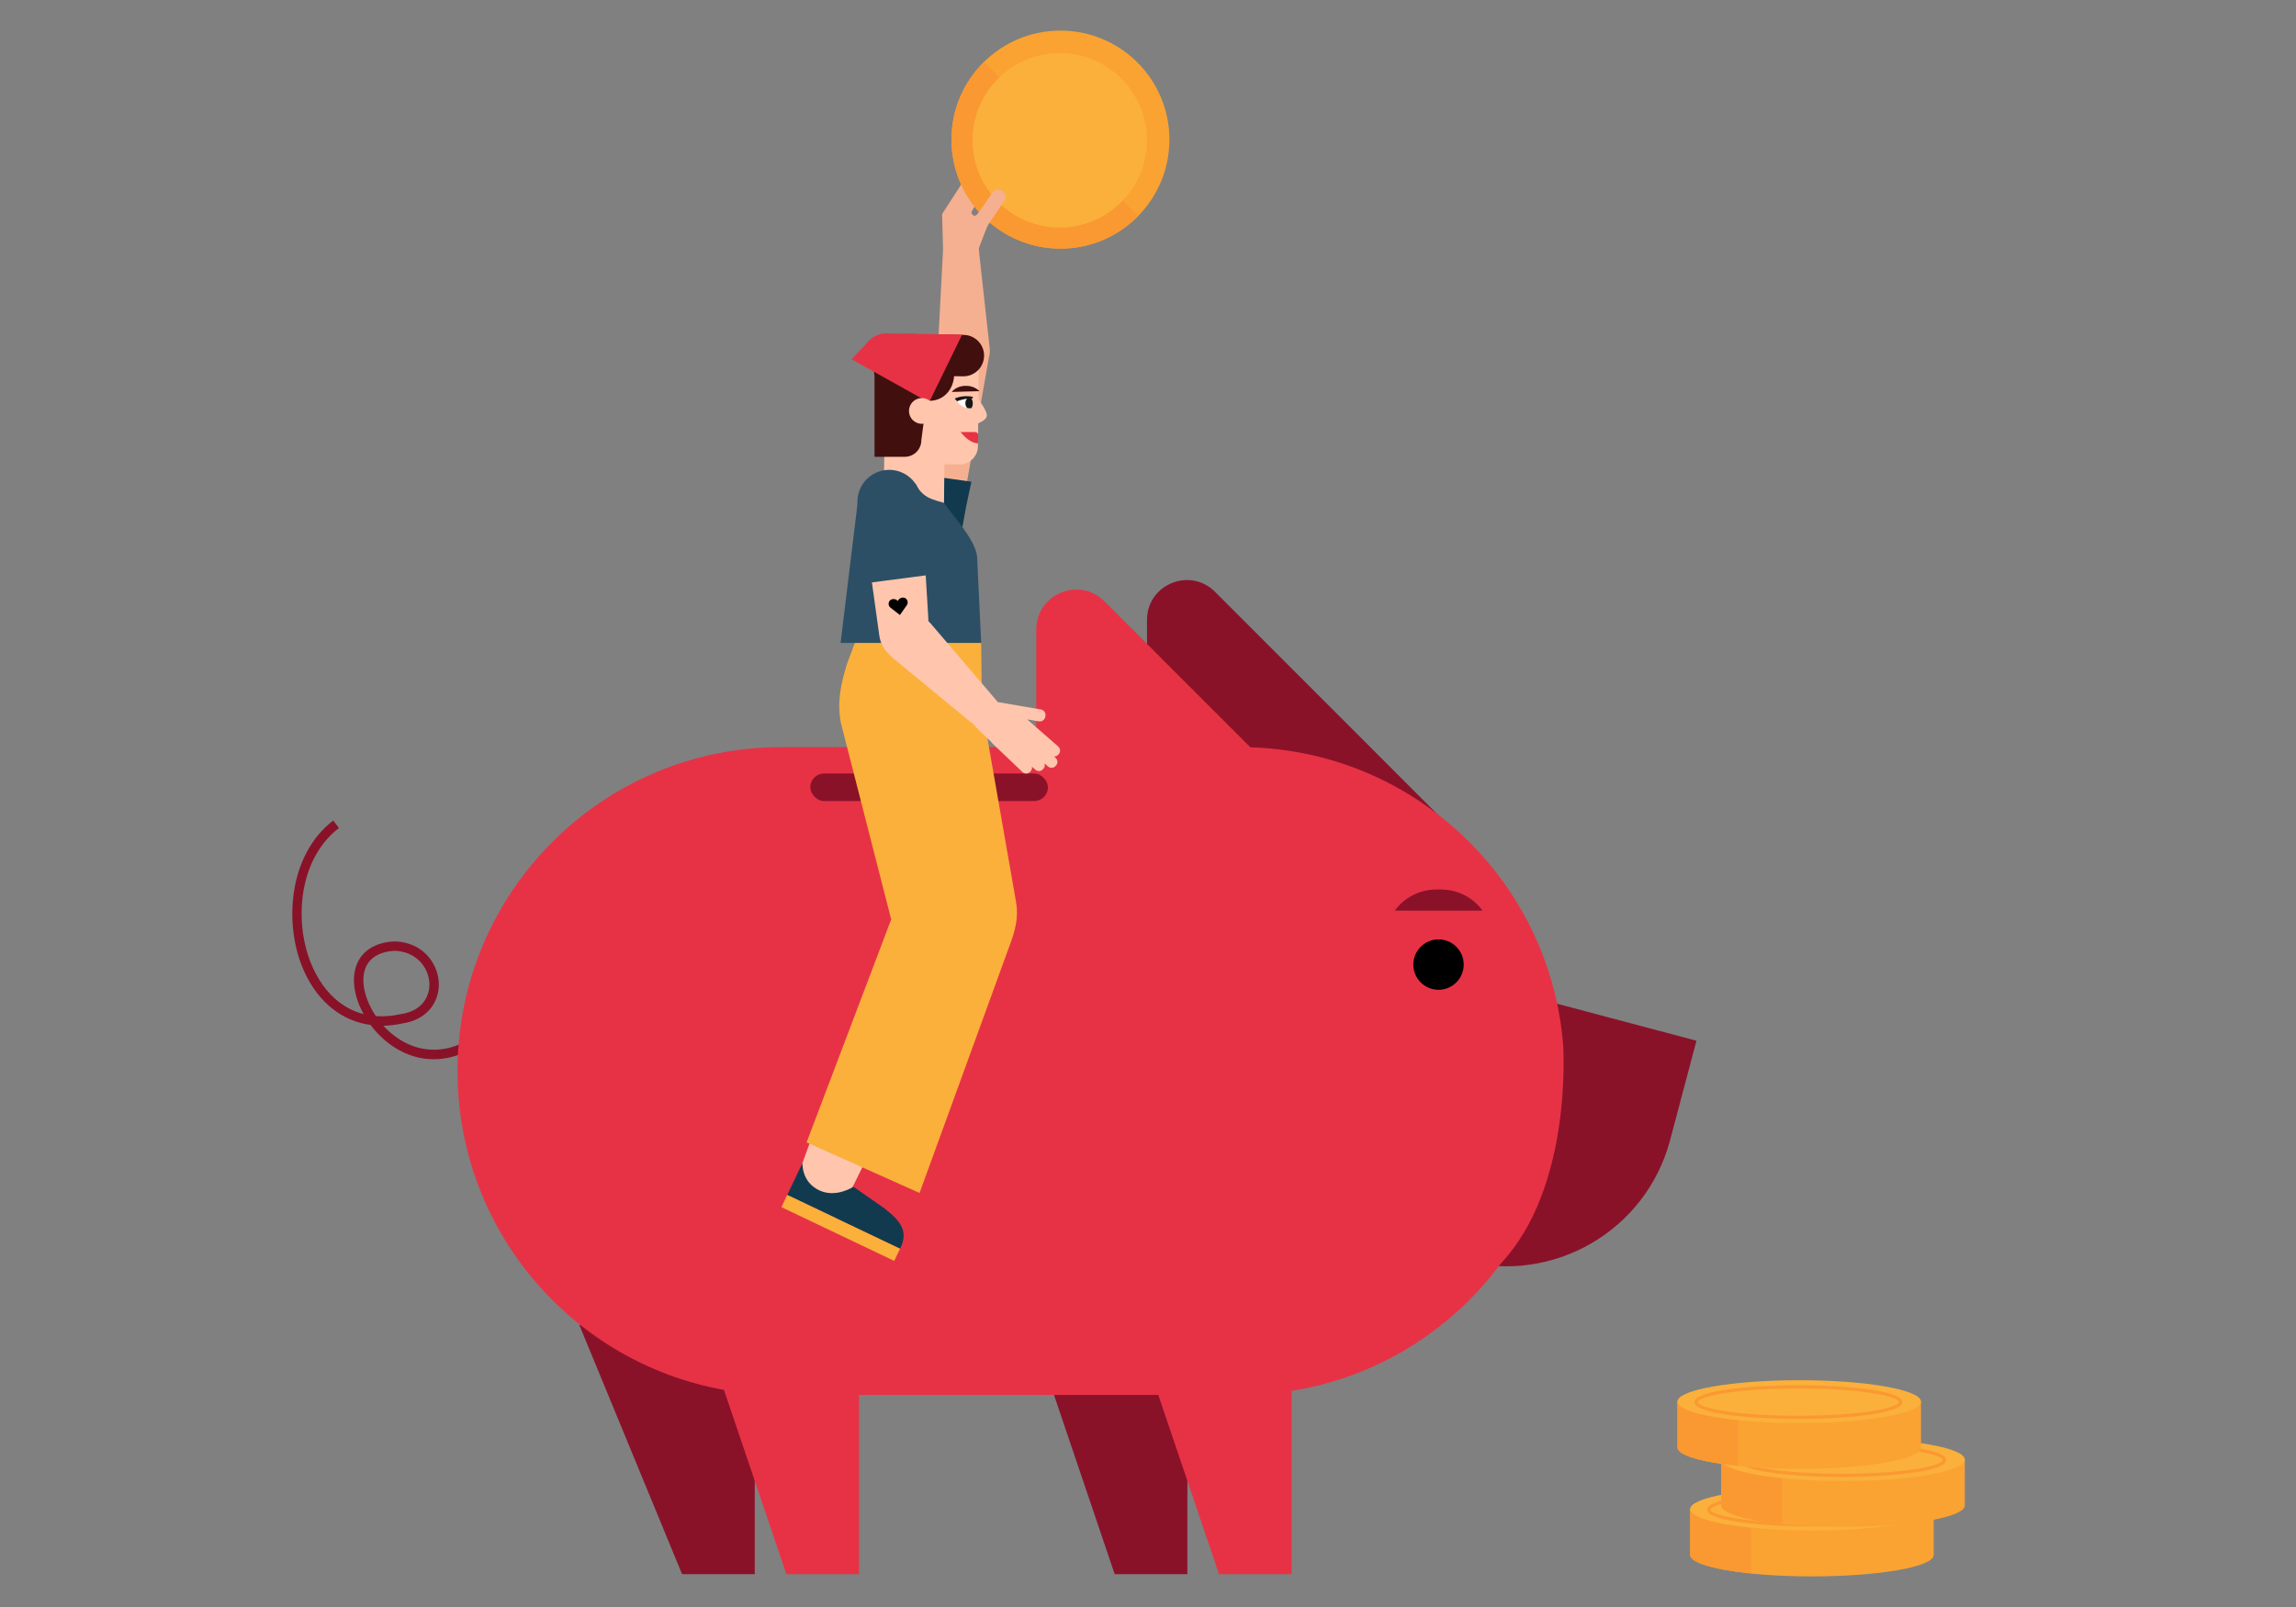 <?xml version="1.0" encoding="UTF-8"?>
<svg xmlns="http://www.w3.org/2000/svg" viewBox="0 0 1200 840">
  <rect x="0" y="0" width="1200" height="840" fill="#808080" stroke="none"/>
  <defs>
    <style>
      .cls-1, .cls-2, .cls-3, .cls-4, .cls-5, .cls-6, .cls-7, .cls-8, .cls-9, .cls-10, .cls-11, .cls-12, .cls-13 {
        stroke-width: 0px;
      }

      .cls-2 {
        fill: #fa9931;
      }

      .cls-3 {
        fill: #faa332;
      }

      .cls-4 {
        fill: #2c4f65;
      }

      .cls-5 {
        fill: #891229;
      }

      .cls-6 {
        fill: #420f0f;
      }

      .cls-7 {
        fill: #123a4f;
      }

      .cls-8 {
        fill: #161615;
      }

      .cls-9 {
        fill: #fff;
      }

      .cls-10 {
        fill: #fbb03b;
      }

      .cls-11 {
        fill: #ffc6ad;
      }

      .cls-12 {
        fill: #e73245;
      }

      .cls-13 {
        fill: #f5b091;
      }
    </style>
  </defs>
  <g id="piggy_bank" data-name="piggy bank">
    <path class="cls-5" d="m803.78,522.01l82.87,21.99-13.77,51.95c-12.53,47.26-60.91,75.44-108.15,63.06l39.06-136.99Z"/>
    <path class="cls-5" d="m200.72,543.37c-2.64-2.3-5.01-4.87-7.05-7.61-14.78-2.02-27.1-11.63-34.48-27.54-11.2-24.13-8.66-61.32,14.98-79.31l2.98,3.92c-21.69,16.51-23.89,50.9-13.49,73.31,5.96,12.85,15.14,21.03,26.35,23.93-4.69-8.57-6.35-17.89-3.87-25.09,2.69-7.79,9.77-12.37,19.94-12.9h.09s.09,0,.09,0c14.29.33,22.42,10.95,23.06,21.28.57,9.25-5.06,19.5-18.93,21.59-3.42.76-6.76,1.15-10.02,1.21,1.12,1.23,2.31,2.4,3.57,3.5,11.44,9.95,25.57,11.79,38.76,5.06l2.24,4.39c-6,3.06-12.16,4.57-18.22,4.57-9.19,0-18.16-3.47-26.01-10.3Zm-9.91-36.79c-2.34,6.78.08,16.31,5.63,24.54,4.13.32,8.47-.02,12.97-1.02l.18-.03c11.58-1.71,15.22-9.91,14.82-16.42-.5-8.06-6.89-16.35-18.16-16.65-8.1.44-13.44,3.75-15.44,9.57Z"/>
    <path class="cls-5" d="m751.84,426.22l-116.83-116.88c-13.11-13.12-35.53-3.83-35.53,14.72v102.16s152.37,0,152.37,0Z"/>
    <polygon class="cls-5" points="394.47 822.85 394.47 706.96 302.72 692.43 356.49 822.85 394.47 822.85"/>
    <polygon class="cls-5" points="620.58 822.85 620.58 706.96 543.35 706.96 582.6 822.85 620.58 822.85"/>
    <path class="cls-12" d="m784.35,660.51c-25.79,34.83-64.61,59.4-109.26,66.52v95.82h-37.98s-31.73-93.7-31.73-93.7h-156.4s0,93.7,0,93.7h-37.98s-32.63-96.35-32.63-96.35c-79.16-14.16-139.25-83.39-139.25-166.66h0c0-93.51,75.77-169.31,169.24-169.31h134.34s112.85.17,112.85.17c85.53,3.63,154.63,70.74,161.41,155.45,0,0,5.39,73.94-32.61,114.36Z"/>
    <ellipse class="cls-1" cx="751.84" cy="504.2" rx="13.16" ry="13.17"/>
    <rect class="cls-5" x="423.5" y="404.32" width="124.2" height="14.41" rx="7.2" ry="7.2"/>
    <path class="cls-12" d="m541.61,391.41v-62.32c0-18.6,22.48-27.92,35.63-14.76l77.22,77.25"/>
    <path class="cls-5" d="m750.75,464.94h2.35c8.61,0,16.7,4.11,21.78,11.06h0s-45.91,0-45.91,0h0c5.08-6.95,13.17-11.06,21.78-11.06Z"/>
  </g>
  <g id="character">
    <path class="cls-13" d="m517.26,182.02l-5.37-48.54-.3-3.78,5.83-15.06-11.34-1.23,6.47-10.63,2.3-3.51-3.7-2.42.26-.4-6.41-4.08-12.63,19.55h.02s.5,18.48.5,18.48l-2.01,38.4-.5,8.98-.9-.27-5.47,71.18,21.1,4.8,11.69-66.41c.45-1.59.64-3.29.46-5.06Z"/>
    <path class="cls-7" d="m472.68,262.29c-.02.16-.06.32-.08.49-.96,8.86,5.44,16.83,14.3,17.79,8.69.94,13.85,9.37,15.04.77l3.03-16.68,2.73-12.86-31.37-4.39-3.68,14.87h.02Z"/>
    <line class="cls-2" x1="501.94" y1="178.13" x2="504.75" y2="178.86"/>
    <path class="cls-11" d="m493.37,264.85l.28-29.91-31.32-9.17-.61,47.34,15.72.2c8.68.11,15.81.81,15.93-8.47Z"/>
    <path class="cls-11" d="m458.79,222.83l.36-27.94c.14-10.7,8.92-19.26,19.61-19.13l13.71.18c10.7.14,19.25,6.42,19.12,17.12l-.48,40.23c-.07,5.29-4.41,9.53-9.7,9.46l-23.49-.3c-10.7-.14-19.25-8.92-19.12-19.62Z"/>
    <path class="cls-6" d="m482.97,219.1l-1.43,11.03c0,4.77-3.87,8.65-8.64,8.65h-15.83v-47.02s-.8,0-.8,0l27.5.96"/>
    <path class="cls-11" d="m515.79,217.1c.04-2.83-5.92-10.47-5.92-10.47l.3,15.02s5.58-1.71,5.62-4.54Z"/>
    <path class="cls-6" d="m514.33,186.02h0c.08-5.98-4.71-10.89-10.69-10.97l-29.13-.43c-11.36-.15-19.89,10.34-17.45,21.44h.16s46.14.65,46.14.65c5.98.08,10.89-4.71,10.96-10.69Z"/>
    <path class="cls-6" d="m484.48,181.07l1.23,28.45c7.85,0,13-6.37,13-14.22,0-7.86-6.37-14.23-14.22-14.23Z"/>
    <path class="cls-12" d="m485.97,209.52l16.89-34.64-39.46-.61c-3.58-.05-7.02,1.42-9.46,4.05l-8.79,9.52,37.15,20.74,3.67.93Z"/>
    <circle class="cls-11" cx="481.8" cy="214.81" r="6.73"/>
    <path class="cls-6" d="m504.65,201.68h-.27c-2.8.09-5.39,1.27-6.99,3.2h0l14.52-.41h0c-1.78-1.83-4.46-2.87-7.26-2.79h0Z"/>
    <path class="cls-12" d="m511.24,227.4h0c0-.87-.7-1.57-1.57-1.57h-7.66c.04-.23,3.74,5.47,8.86,5.91.1,0,.27.01.28.02,0,0,.09-4.36.09-4.36Z"/>
    <polygon class="cls-11" points="437.51 637.04 413.06 625.39 433.7 568.56 463.98 583.01 437.51 637.04 437.51 637.04"/>
    <path class="cls-7" d="m419.42,607.87s-.71,9.82,8.71,14.31c8.83,4.21,17.9-1.86,17.9-1.86l16.3,11.36c8.58,6.73,12.62,12.11,8.08,21.04h0s-57.35-27.33-57.35-27.33l-1.61-.77,7.97-16.75Z"/>
    <polygon class="cls-10" points="408.41 630.99 467.37 659.09 470.41 652.72 411.44 624.62 408.41 630.99 408.41 630.99"/>
    <path class="cls-10" d="m439.53,378.09c-2.27-11.7.17-20.95,3.05-30.8l7.85-20.98,62.39,9.76.35,33.26,17.8,101.76c1.45,8.29-.07,14.73-3.72,24.31l-46.65,128.18-59.04-26.44,44.22-116.55-26.24-102.5Z"/>
    <path class="cls-4" d="m484.91,259.9c2.68,1.48,8.45,2.95,8.45,2.95,5.18,7.47,16.18,18.95,17.31,27.97l2.15,45.26h-73.49s9.27-76.18,9.27-76.18c1.5-11.46,18.71-9,30.06-6.82,0,0,1.74,4.34,6.25,6.83Z"/>
    <path class="cls-4" d="m481.23,260.07h-.02c-.02-.17-.03-.34-.06-.51-1.47-9.07-10.01-15.22-19.07-13.75-8.89,1.44-14.97,9.7-13.8,18.57h-.02s3.85,40.53,3.85,40.53l3.61-.47,28.11-3.68,1.25-.16-3.85-40.53Z"/>
    <path class="cls-11" d="m553.1,390.23l-16.27-14.21,6.1,1.04c1.6.27,3.12-.8,3.4-2.41l.07-.41c.27-1.6-.8-3.12-2.41-3.4l-22.47-3.84-35.13-41.12c-.36-.43-.76-.82-1.16-1.19l-.15-3.15-1.26-20.79-28.11,3.68,3.87,27.85c.57,4.1,2.65,7.65,5.63,10.22.49.57,1.02,1.11,1.62,1.61l43.09,35.47-.19.24,8.54,8.21-.09.09,16.22,15.45c1.12,1.06,2.89,1.02,3.95-.1l.27-.28c.64-.68.87-1.59.71-2.44l1.84,1.6c1.16,1.02,2.93.9,3.94-.27l.26-.29c.7-.8.85-1.87.51-2.8l1.89,1.65c1.16,1.02,2.93.9,3.94-.27l.26-.29c1.01-1.16.9-2.93-.27-3.94l-.84-.73c.82.04,1.66-.27,2.24-.94l.26-.29c1.01-1.16.9-2.93-.27-3.94Z"/>
    <path class="cls-1" d="m469.05,315.8c-.26-1.64.86-3.17,2.5-3.42.11-.02.21-.03.31-.03,2.05-.1,3.27,2.31,2.08,3.99l-3.6,5.13-4.92-3.82c-1.62-1.25-1.18-3.89.79-4.42.11-.03.22-.05.33-.07,1.64-.26,3.17.86,3.42,2.5"/>
    <ellipse class="cls-3" cx="554.24" cy="72.98" rx="56.95" ry="56.98"/>
    <path class="cls-2" d="m514.35,32.33l80.52,80.56c-10.33,10.53-24.72,17.06-40.63,17.06-31.45,0-56.95-25.51-56.95-56.98,0-15.92,6.53-30.31,17.06-40.65Z"/>
    <ellipse class="cls-10" cx="553.88" cy="73.34" rx="45.56" ry="45.58"/>
    <path class="cls-13" d="m524.85,105.04c1.17-1.74.71-4.1-1.03-5.27h0c-1.74-1.17-4.1-.71-5.27,1.03l-5.05,7.51h0s-1.91,2.64-2.84,3.75c-1.5,1.8-3.62-.28-2.57-1.96l-3.74,5.51,3.16,1.6-.85,1.27,5.88,4.86,12.31-18.3Z"/>
    <path class="cls-9" d="m504.55,210.95c-.06-1.22.44-2.29,1.21-2.82-2.88.16-5.84,1.14-5.84,1.14,1.83,2.85,4.05,3.79,5.66,4.06-.58-.53-.99-1.39-1.04-2.38Z"/>
    <path class="cls-9" d="m507.81,213.33c1.52-2.85-.16-5.18-.16-5.18-.6-.06-1.25-.07-1.89-.03-.77.53-1.27,1.6-1.21,2.82.05.99.45,1.84,1.04,2.38,1.31.22,2.22,0,2.22,0Z"/>
    <path class="cls-8" d="m507.81,213.33c1.52-2.85-.16-5.18-.16-5.18-.6-.06-1.25-.07-1.89-.03-.77.53-1.27,1.6-1.21,2.82.05.99.45,1.84,1.04,2.38,1.31.22,2.22,0,2.22,0Z"/>
    <path class="cls-8" d="m508.43,208.21l-.02-.79s-4.78-1.17-9.45.88l1.25,1.47s3.44-1.57,8.23-1.56"/>
  </g>
  <g id="coins">
    <path class="cls-3" d="m1010.65,788.84v23.97c0,6.18-28.49,11.19-63.63,11.19-35.14,0-63.63-5.01-63.63-11.19v-23.97h127.26Z"/>
    <path class="cls-2" d="m883.37,788.75c.62-4.01,13.23-7.49,31.74-9.37v43.03c-19-1.94-31.78-5.55-31.78-9.68v-23.97h.04Z"/>
    <ellipse class="cls-10" cx="947.02" cy="788.84" rx="63.63" ry="11.19"/>
    <path class="cls-2" d="m892.27,789.09c0-6.47,32.48-8.83,54.31-8.83,21.83,0,54.31,2.35,54.31,8.83,0,6.47-32.48,8.83-54.31,8.83-21.83,0-54.31-2.35-54.31-8.83Zm16.62-4.81c-14.77,2.21-14.94,4.71-14.94,4.81s.17,2.61,14.94,4.81c10.06,1.5,23.44,2.33,37.68,2.33,14.24,0,27.63-.83,37.68-2.33,14.77-2.21,14.94-4.71,14.94-4.81,0-.11-.17-2.61-14.94-4.81-10.06-1.5-23.44-2.33-37.68-2.33-14.24,0-27.62.83-37.68,2.33Z"/>
    <path class="cls-3" d="m1026.91,762.96v23.97c0,6.18-28.49,11.19-63.63,11.19-35.14,0-63.63-5.01-63.63-11.19v-23.97h127.26Z"/>
    <path class="cls-2" d="m899.63,762.87c.62-4.01,13.23-7.49,31.74-9.37v43.03c-19-1.94-31.78-5.55-31.78-9.68v-23.97h.04Z"/>
    <ellipse class="cls-10" cx="963.28" cy="762.96" rx="63.63" ry="11.19"/>
    <path class="cls-2" d="m908.53,763.21c0-6.47,32.48-8.83,54.31-8.83s54.31,2.35,54.31,8.83c0,6.47-32.48,8.82-54.31,8.82-21.83,0-54.31-2.35-54.31-8.82Zm16.62-4.81c-14.77,2.21-14.94,4.71-14.94,4.81,0,.11.17,2.61,14.94,4.81,10.06,1.5,23.44,2.33,37.68,2.33,14.24,0,27.63-.83,37.68-2.33,14.77-2.21,14.94-4.71,14.94-4.81,0-.11-.17-2.61-14.94-4.81-10.06-1.5-23.44-2.33-37.68-2.33-14.24,0-27.62.83-37.68,2.33Z"/>
    <path class="cls-3" d="m1004,732.65v23.97c0,6.18-28.49,11.19-63.63,11.19-35.14,0-63.63-5.01-63.63-11.19v-23.97h127.26Z"/>
    <path class="cls-2" d="m876.72,732.55c.62-4.01,13.23-7.49,31.74-9.37v43.03c-19-1.94-31.78-5.55-31.78-9.68v-23.97h.04Z"/>
    <ellipse class="cls-10" cx="940.37" cy="732.65" rx="63.63" ry="11.19"/>
    <path class="cls-2" d="m885.62,732.89c0-6.47,32.48-8.83,54.31-8.83,21.83,0,54.31,2.35,54.31,8.83,0,6.47-32.48,8.83-54.31,8.83-21.83,0-54.31-2.35-54.31-8.83Zm16.62-4.81c-14.77,2.21-14.94,4.71-14.94,4.81,0,.11.17,2.61,14.94,4.81,10.06,1.5,23.44,2.33,37.68,2.33,14.24,0,27.62-.83,37.68-2.33,14.77-2.21,14.94-4.71,14.94-4.81,0-.11-.17-2.61-14.94-4.81-10.06-1.5-23.44-2.33-37.68-2.33-14.24,0-27.63.83-37.68,2.33Z"/>
  </g>
</svg>